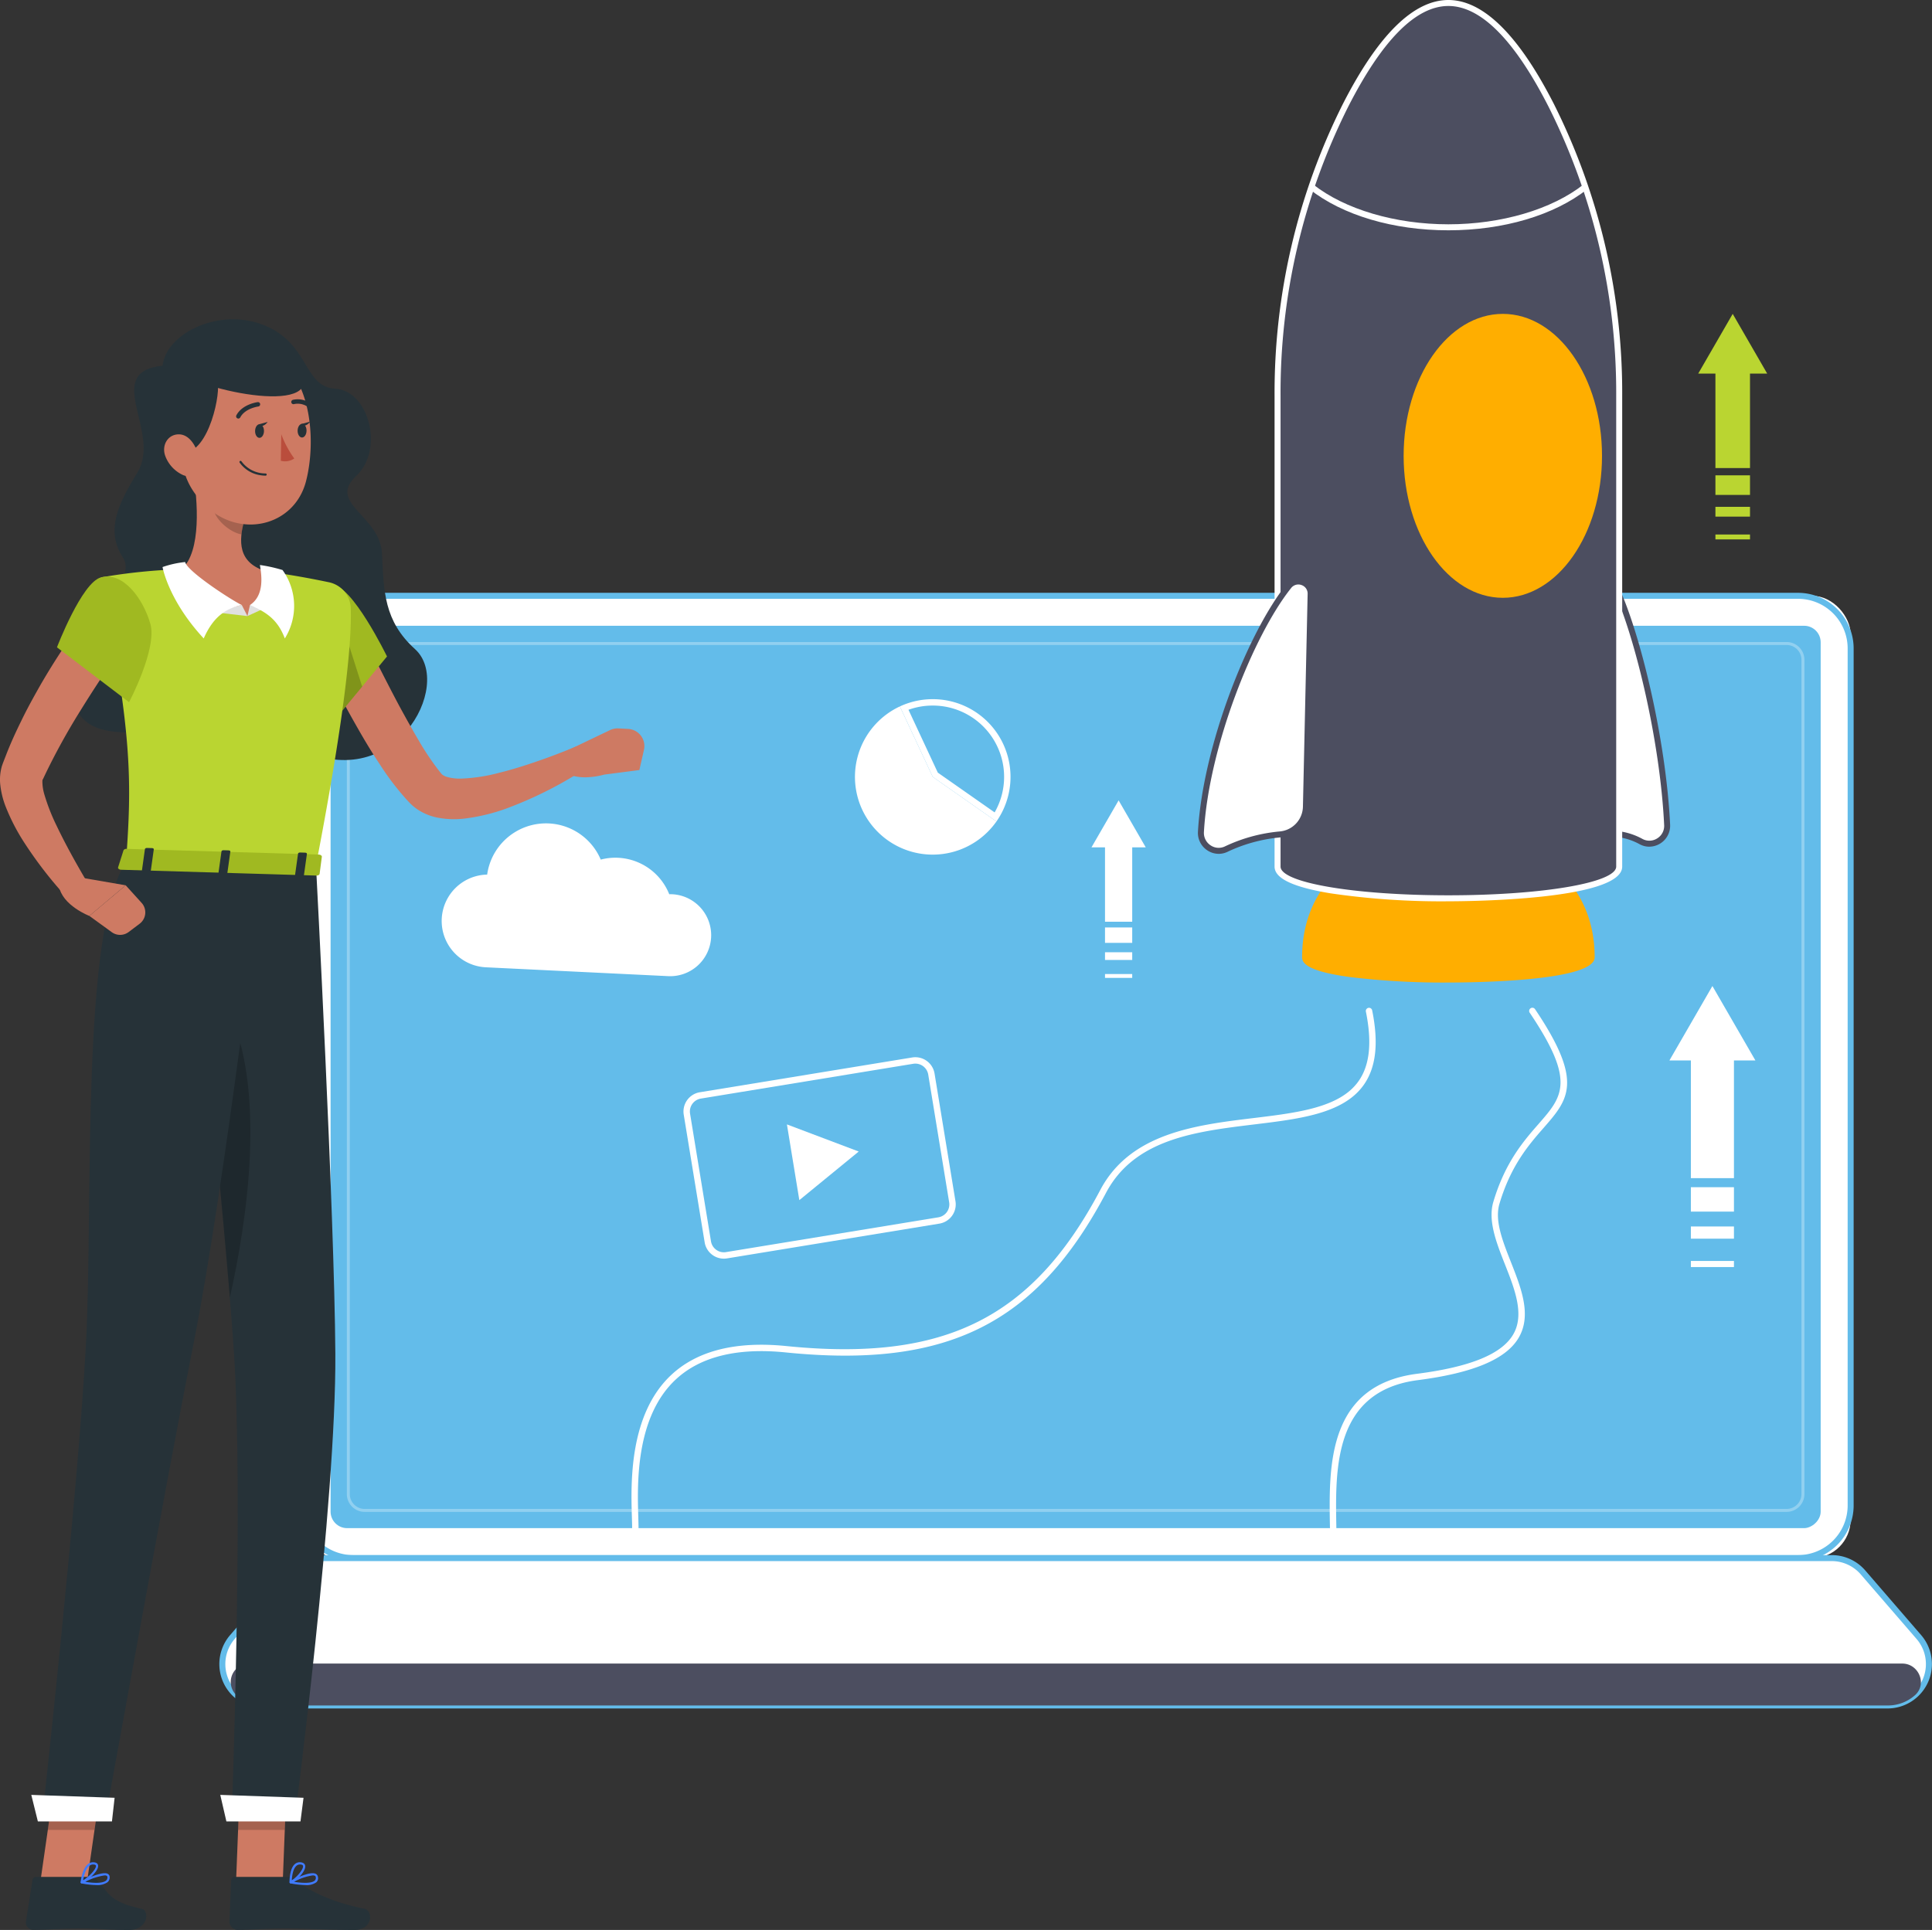 <svg xmlns="http://www.w3.org/2000/svg" width="447.532" height="447.164" viewBox="0 0 447.532 447.164"><rect x="0" y="0" width="447.532" height="447.164" fill="#333333" stroke="none"/><g id="Group_277" data-name="Group 277" transform="translate(-374 -3284.336)"><g id="Group_135" data-name="Group 135" transform="translate(245.081 3267.146)"><g id="Maker_launch" data-name="Maker launch" transform="translate(140.709 80.854)"><g id="Group_134" data-name="Group 134" transform="translate(39 -63.664)"><g id="Group_124" data-name="Group 124"><g id="Group_118" data-name="Group 118" transform="translate(0 137.354)"><g id="Group_116" data-name="Group 116" transform="translate(18.154)"><rect id="Rectangle_5428" data-name="Rectangle 5428" width="359.047" height="222.957" rx="8.897" transform="translate(0.694 0.695)" fill="#fff"></rect><path id="Path_250" data-name="Path 250" d="M494.4,405.494H159.719a12.894,12.894,0,0,1-12.879-12.878V194.028a12.894,12.894,0,0,1,12.879-12.88H494.4a12.893,12.893,0,0,1,12.878,12.88V392.617A12.893,12.893,0,0,1,494.4,405.494ZM159.719,182.537a11.5,11.5,0,0,0-11.49,11.492V392.617a11.5,11.5,0,0,0,11.49,11.489H494.4a11.5,11.5,0,0,0,11.49-11.489V194.028a11.5,11.5,0,0,0-11.49-11.492Z" transform="translate(-146.84 -181.148)" fill="#63bcea"></path></g><g id="Group_117" data-name="Group 117" transform="translate(0 222.958)"><path id="Path_251" data-name="Path 251" d="M506.9,344.456H156.632a9.59,9.59,0,0,0-7.256,3.318l-12.932,14.965A9.59,9.59,0,0,0,143.7,378.6H519.837a9.591,9.591,0,0,0,7.257-15.862L514.16,347.774A9.589,9.589,0,0,0,506.9,344.456Z" transform="translate(-133.397 -343.762)" fill="#fff"></path><path id="Path_252" data-name="Path 252" d="M520.024,379.482H143.887a10.284,10.284,0,0,1-7.78-17.009l12.932-14.963a10.27,10.27,0,0,1,7.78-3.561H507.092a10.275,10.275,0,0,1,7.782,3.561l12.932,14.963a10.285,10.285,0,0,1-7.782,17.009ZM156.819,345.338a8.888,8.888,0,0,0-6.73,3.079L137.155,363.38a8.9,8.9,0,0,0,6.731,14.714H520.024a8.9,8.9,0,0,0,6.731-14.714l-12.932-14.963a8.889,8.889,0,0,0-6.731-3.079Z" transform="translate(-133.585 -343.949)" fill="#63bcea"></path></g><path id="Path_253" data-name="Path 253" d="M139.793,362.293a4.269,4.269,0,0,0-2.717,7.557,9.414,9.414,0,0,0,6.087,2.16H519.3A9.43,9.43,0,0,0,525.7,369.6c2.836-2.553.831-7.3-2.985-7.3Z" transform="translate(-132.868 -114.213)" fill="#4c4e60"></path><rect id="Rectangle_5429" data-name="Rectangle 5429" width="209.076" height="345.166" rx="3.829" transform="translate(370.954 7.635) rotate(90)" fill="#63bcea"></rect><path id="Path_254" data-name="Path 254" d="M488.672,391.017H159.291a4.132,4.132,0,0,1-4.126-4.126V193.6a4.133,4.133,0,0,1,4.129-4.128H488.671A4.131,4.131,0,0,1,492.8,193.6V386.891A4.132,4.132,0,0,1,488.672,391.017ZM159.294,190.158a3.448,3.448,0,0,0-3.444,3.443v193.29a3.445,3.445,0,0,0,3.442,3.442H488.672a3.445,3.445,0,0,0,3.442-3.442V193.6a3.447,3.447,0,0,0-3.443-3.442Z" transform="translate(-125.61 -178.072)" fill="#fff" opacity="0.3"></path></g><g id="Group_123" data-name="Group 123" transform="translate(226.696)"><g id="Group_119" data-name="Group 119" transform="translate(24.139 192.57)"><path id="Path_255" data-name="Path 255" d="M317.282,250.507c0,6.794,66.286,6.794,66.286,0C383.568,212.507,317.282,212.507,317.282,250.507Z" transform="translate(-316.541 -221.266)" fill="#ffae00"></path><path id="Path_256" data-name="Path 256" d="M350.624,256.543a178.993,178.993,0,0,1-22.886-1.279c-9.856-1.349-11-3.247-11-4.558,0-20.089,17.565-29.24,33.884-29.24h0c16.319,0,33.883,9.15,33.883,29.24C384.509,256.263,356.283,256.543,350.624,256.543Zm-32.4-5.837c0,1.826,11.26,4.355,32.4,4.355s32.4-2.53,32.4-4.355c0-19.07-16.8-27.759-32.4-27.759s-32.4,8.687-32.4,27.759Z" transform="translate(-316.741 -221.466)" fill="#ffae00"></path></g><g id="Group_120" data-name="Group 120" transform="translate(92.911 134.04)"><path id="Path_257" data-name="Path 257" d="M370.482,180.318c5.13,10.751,11.131,35.658,12.069,55.342a4.124,4.124,0,0,1-6.052,3.826,14.827,14.827,0,0,0-4.832-1.653c-1.987-.3-3.51-3.091-3.554-6.438l-.649-49.261C367.43,179.41,369.467,178.191,370.482,180.318Z" transform="translate(-366.77 -178.541)" fill="#fff"></path><path id="Path_258" data-name="Path 258" d="M378.618,240.865a4.726,4.726,0,0,1-2.261-.581,14.214,14.214,0,0,0-4.606-1.579c-2.351-.359-4.093-3.351-4.143-7.113l-.651-49.263c-.025-1.812.8-3.273,2-3.554a2.1,2.1,0,0,1,2.339,1.431h0c5.089,10.664,11.179,35.554,12.135,55.6a4.854,4.854,0,0,1-4.814,5.052Zm-9.269-60.747a.293.293,0,0,0-.077.01c-.383.089-.944.845-.926,2.184L369,231.573c.04,2.983,1.342,5.514,2.965,5.76a15.589,15.589,0,0,1,5.058,1.731,3.349,3.349,0,0,0,3.414-.123,3.39,3.39,0,0,0,1.613-3.061c-.948-19.885-6.971-44.532-12-55.076h0C369.963,180.636,369.688,180.118,369.349,180.118Z" transform="translate(-366.958 -178.728)" fill="#4c4e60"></path></g><g id="Group_121" data-name="Group 121" transform="translate(17.757)"><path id="Path_259" data-name="Path 259" d="M391.726,281.451c0,9.8-79.139,9.8-79.139,0V172.38A147.979,147.979,0,0,1,328.3,105.143c6.579-12.91,14.807-23.782,23.857-23.782s17.278,10.871,23.857,23.782a147.962,147.962,0,0,1,15.712,67.238Z" transform="translate(-311.894 -80.667)" fill="#4c4e60"></path><path id="Path_260" data-name="Path 260" d="M352.343,289.68a177.11,177.11,0,0,1-27.316-1.847c-8.711-1.437-12.946-3.464-12.946-6.194V172.567a149.341,149.341,0,0,1,15.786-67.554c8.172-16.032,16.405-24.16,24.476-24.16s16.3,8.128,24.476,24.16a149.323,149.323,0,0,1,15.788,67.554V281.638h0C392.606,289.454,356.464,289.68,352.343,289.68Zm0-207.438c-7.506,0-15.323,7.873-23.238,23.4a147.916,147.916,0,0,0-15.637,66.923V281.638c0,3.732,17.076,6.653,38.875,6.653s38.875-2.921,38.875-6.653V172.567a147.915,147.915,0,0,0-15.637-66.923C367.667,90.115,359.848,82.241,352.343,82.241Z" transform="translate(-312.081 -80.854)" fill="#fff"></path></g><path id="Path_261" data-name="Path 261" d="M350.166,122.686c-12.762,0-24.5-3.48-32.192-9.544l.86-1.092c7.345,5.79,19.058,9.248,31.332,9.248s23.988-3.458,31.333-9.248l.86,1.092C374.664,119.206,362.93,122.686,350.166,122.686Z" transform="translate(-292.146 -69.327)" fill="#fff"></path><g id="Group_122" data-name="Group 122" transform="translate(0 134.038)"><path id="Path_262" data-name="Path 262" d="M319.979,180.318c-8.836,11.04-19.213,37.011-20.351,56.924a4.13,4.13,0,0,0,5.845,4,37.009,37.009,0,0,1,12.517-3.409,6.59,6.59,0,0,0,5.96-6.438l1.09-49.261A2.835,2.835,0,0,0,319.979,180.318Z" transform="translate(-298.928 -178.539)" fill="#fff"></path><path id="Path_263" data-name="Path 263" d="M303.932,242.52a4.766,4.766,0,0,1-2.658-.822,4.817,4.817,0,0,1-2.15-4.31c1.149-20.117,11.727-46.352,20.5-57.315h0a3.53,3.53,0,0,1,6.3,2.264l-1.09,49.261a7.276,7.276,0,0,1-6.592,7.113,36.025,36.025,0,0,0-12.282,3.346A4.7,4.7,0,0,1,303.932,242.52Zm16.775-61.58c-8.642,10.8-19.064,36.671-20.2,56.529a3.446,3.446,0,0,0,1.539,3.077,3.331,3.331,0,0,0,3.313.259,37.39,37.39,0,0,1,12.753-3.476,5.887,5.887,0,0,0,5.33-5.762l1.09-49.26a2.084,2.084,0,0,0-1.4-2.056,2.113,2.113,0,0,0-2.427.688Z" transform="translate(-299.115 -178.727)" fill="#4c4e60"></path></g><ellipse id="Ellipse_56" data-name="Ellipse 56" cx="22.976" cy="32.893" rx="22.976" ry="32.893" transform="translate(47.654 72.724)" fill="#ffae00"></ellipse><ellipse id="Ellipse_57" data-name="Ellipse 57" cx="17.703" cy="27.524" rx="17.703" ry="27.524" transform="translate(55.1 78.093)" fill="#ffae00"></ellipse></g><path id="Path_264" data-name="Path 264" d="M204.2,372.664a.741.741,0,0,1-.741-.741c0-.716-.027-1.593-.057-2.6-.233-7.7-.716-23.734,9.152-32.927,6.011-5.6,14.973-7.842,26.633-6.66,36.6,3.7,56.995-6.434,72.718-36.169,6.979-13.2,22.134-15.039,35.506-16.659,10.23-1.241,19.892-2.413,24.244-8.447,2.66-3.688,3.239-9,1.771-16.231a.741.741,0,0,1,1.452-.294c1.556,7.662.894,13.351-2.02,17.393-4.732,6.561-14.707,7.769-25.269,9.051-13.646,1.656-27.757,3.366-34.373,15.881-16.058,30.37-36.862,40.732-74.178,36.949-11.218-1.139-19.788.972-25.474,6.271-9.376,8.735-8.906,24.312-8.68,31.8.03,1.024.057,1.917.057,2.646A.742.742,0,0,1,204.2,372.664Z" transform="translate(-107.821 -17.858)" fill="#fff"></path><path id="Path_265" data-name="Path 265" d="M322.209,372.664a.742.742,0,0,1-.741-.73l-.012-.776c-.231-13.645-.548-32.33,20.192-35,12.294-1.58,19.569-4.548,22.241-9.072,2.719-4.6.382-10.526-1.878-16.252-1.965-4.98-4-10.13-2.7-14.5,2.738-9.206,7.038-14.126,10.495-18.082,5.564-6.365,8.628-9.873-2.072-25.756a.742.742,0,0,1,1.23-.83c11.337,16.83,7.806,20.869,1.957,27.561-3.361,3.847-7.543,8.633-10.189,17.53-1.152,3.877.7,8.566,2.657,13.532,2.391,6.057,4.863,12.322,1.775,17.549-2.918,4.944-10.549,8.146-23.327,9.791-19.424,2.5-19.121,20.418-18.9,33.5l.012.779a.741.741,0,0,1-.729.753Z" transform="translate(-64.183 -17.858)" fill="#fff"></path></g><g id="Group_133" data-name="Group 133" transform="translate(51.532 72.724)"><path id="Path_266" data-name="Path 266" d="M224.379,236.567c-.157-.008-.31,0-.464,0a13.43,13.43,0,0,0-15.867-8.021,13.767,13.767,0,0,0-26.31,3.476,10.746,10.746,0,0,0-.294,21.478l42.014,2.039a9.5,9.5,0,1,0,.922-18.973Z" transform="translate(-171.213 -102.105)" fill="#fff"></path><g id="Group_125" data-name="Group 125" transform="translate(95.764 89.27)"><path id="Path_267" data-name="Path 267" d="M256.3,200.622h0a16.525,16.525,0,0,1,14.355,24.755l-13.162-9.217L250.7,201.6a16.381,16.381,0,0,1,5.6-.976m0-1.482a17.936,17.936,0,0,0-7.594,1.682l7.612,16.325,14.755,10.332A18.006,18.006,0,0,0,256.3,199.14Z" transform="translate(-238.342 -199.14)" fill="#fff"></path><path id="Path_268" data-name="Path 268" d="M259.115,216.693l14.755,10.332a17.828,17.828,0,0,1-2.019,2.4A18.012,18.012,0,1,1,251.5,200.368Z" transform="translate(-241.139 -198.686)" fill="#fff"></path></g><g id="Group_126" data-name="Group 126" transform="translate(56 172.23)"><path id="Path_269" data-name="Path 269" d="M221.453,306.387a4.512,4.512,0,0,1-4.443-3.783l-4.848-29.587a4.521,4.521,0,0,1,3.725-5.184l49.194-8.058a4.513,4.513,0,0,1,5.182,3.724l4.847,29.586a4.519,4.519,0,0,1-3.724,5.184h0l-49.194,8.058A4.658,4.658,0,0,1,221.453,306.387Zm44.365-45.19a3.045,3.045,0,0,0-.5.041L216.127,269.3a3.035,3.035,0,0,0-2.5,3.481l4.847,29.586a3.013,3.013,0,0,0,1.222,1.971,2.978,2.978,0,0,0,2.258.53l49.194-8.058a3.035,3.035,0,0,0,2.5-3.481L268.8,263.739a3.036,3.036,0,0,0-2.983-2.542Zm5.449,36.34h0Z" transform="translate(-212.103 -259.716)" fill="#fff"></path><path id="Path_270" data-name="Path 270" d="M246.232,277.367,229.6,271.083l2.874,17.547Z" transform="translate(-205.638 -255.516)" fill="#fff"></path></g><g id="Group_128" data-name="Group 128" transform="translate(284.387 155.73)"><rect id="Rectangle_5430" data-name="Rectangle 5430" width="9.979" height="30.042" transform="translate(4.967 14.475)" fill="#fff"></rect><rect id="Rectangle_5431" data-name="Rectangle 5431" width="9.979" height="5.655" transform="translate(4.967 46.617)" fill="#fff"></rect><rect id="Rectangle_5432" data-name="Rectangle 5432" width="9.979" height="2.828" transform="translate(4.967 55.714)" fill="#fff"></rect><rect id="Rectangle_5433" data-name="Rectangle 5433" width="9.979" height="1.414" transform="translate(4.967 63.703)" fill="#fff"></rect><g id="Group_127" data-name="Group 127"><path id="Path_271" data-name="Path 271" d="M378.869,264.911l9.957-17.242,9.956,17.242Z" transform="translate(-378.869 -247.668)" fill="#fff"></path></g></g><g id="Group_130" data-name="Group 130" transform="translate(150.507 112.72)"><rect id="Rectangle_5434" data-name="Rectangle 5434" width="6.303" height="18.975" transform="translate(3.137 9.142)" fill="#fff"></rect><rect id="Rectangle_5435" data-name="Rectangle 5435" width="6.303" height="3.572" transform="translate(3.137 29.443)" fill="#fff"></rect><rect id="Rectangle_5436" data-name="Rectangle 5436" width="6.303" height="1.786" transform="translate(3.137 35.189)" fill="#fff"></rect><rect id="Rectangle_5437" data-name="Rectangle 5437" width="6.303" height="0.893" transform="translate(3.137 40.235)" fill="#fff"></rect><g id="Group_129" data-name="Group 129"><path id="Path_272" data-name="Path 272" d="M281.111,227.153l6.289-10.89,6.288,10.89Z" transform="translate(-281.111 -216.263)" fill="#fff"></path></g></g><g id="Group_132" data-name="Group 132" transform="translate(291.056)"><rect id="Rectangle_5438" data-name="Rectangle 5438" width="8.008" height="24.107" transform="translate(3.986 11.615)" fill="#bad531"></rect><rect id="Rectangle_5439" data-name="Rectangle 5439" width="8.008" height="4.538" transform="translate(3.986 37.407)" fill="#bad531"></rect><rect id="Rectangle_5440" data-name="Rectangle 5440" width="8.008" height="2.269" transform="translate(3.986 44.707)" fill="#bad531"></rect><rect id="Rectangle_5441" data-name="Rectangle 5441" width="8.008" height="1.135" transform="translate(3.986 51.118)" fill="#bad531"></rect><g id="Group_131" data-name="Group 131"><path id="Path_273" data-name="Path 273" d="M383.738,147.792l7.99-13.836,7.989,13.836Z" transform="translate(-383.738 -133.956)" fill="#bad531"></path></g></g></g></g></g><g id="Character" transform="translate(128.919 91.165)"><g id="Group_115" data-name="Group 115"><path id="Path_203" data-name="Path 203" d="M117.57,100.669c.886-7.39,12.571-13.2,22.615-9.715,11.588,4.022,9.755,14.641,17.411,15.052s11.488,13.986,4.784,20.266,5.61,9.152,6.021,17.909.451,15.647,7.663,22.167c9.084,8.212-4.926,34.676-27.974,22.577-20.645-10.837-46.5,4.755-51.125-10.3-3.993-12.99,15.606-27.092,11.5-33.386s-1.368-12.213,3.287-19.819C117.459,116.1,103.411,102.175,117.57,100.669Z" transform="translate(-79.919 -89.915)" fill="#263238"></path><path id="Path_204" data-name="Path 204" d="M156.591,153.264c2.817,5.7,5.724,11.518,8.713,17.149,1.516,2.809,3.062,5.592,4.648,8.285a63.261,63.261,0,0,0,4.975,7.388l.371.448a1.158,1.158,0,0,0,.245.216,3.544,3.544,0,0,0,.96.455,10.956,10.956,0,0,0,3.416.395,39.6,39.6,0,0,0,8.637-1.323c2.988-.731,6-1.683,9-2.723,3-1.018,6.022-2.208,8.92-3.389l2.64,4.8a92.125,92.125,0,0,1-18.078,9.29,43.877,43.877,0,0,1-10.519,2.621,20.467,20.467,0,0,1-6.326-.257,13.08,13.08,0,0,1-3.584-1.331,11.152,11.152,0,0,1-1.757-1.189c-.286-.22-.546-.484-.812-.733l-.539-.558A62.563,62.563,0,0,1,161,184.329c-1.891-2.838-3.615-5.718-5.263-8.624-3.325-5.81-6.353-11.644-9.16-17.739Z" transform="translate(-73.002 -81.18)" fill="#ce7a63"></path><path id="Path_205" data-name="Path 205" d="M150.9,144.007c4.6-.16,12.735,16.575,12.735,16.575l-11.973,14.528s-13.972-17.525-12.055-23.191C141.606,146.017,144.193,144.242,150.9,144.007Z" transform="translate(-73.989 -82.457)" fill="#a0b921"></path><path id="Path_206" data-name="Path 206" d="M150.182,147.563l6.221,19.515-5.608,6.785Z" transform="translate(-72.506 -81.966)" opacity="0.2"></path><path id="Path_207" data-name="Path 207" d="M207.477,173.606l-11,5.264-.2,3.88c3.178,3.182,9.828,1.175,9.828,1.175l8.148-1.059,1.051-4.607a3.987,3.987,0,0,0-3.664-4.919l-2.226-.118A3.987,3.987,0,0,0,207.477,173.606Z" transform="translate(-66.15 -78.428)" fill="#ce7a63"></path><path id="Path_208" data-name="Path 208" d="M129.969,411.209h10.817l.982-25.05H130.951Z" transform="translate(-75.293 -49.064)" fill="#ce7a63"></path><path id="Path_209" data-name="Path 209" d="M141.976,407.073H129.823a.757.757,0,0,0-.789.74l-.413,9.614a1.959,1.959,0,0,0,1.928,1.924c4.23-.073,6.246-.322,11.591-.322,3.287,0,10.854.341,15.395.341,4.441,0,4.329-4.489,2.4-4.9-8.662-1.824-12.983-4.338-16.081-6.736A3.1,3.1,0,0,0,141.976,407.073Z" transform="translate(-75.479 -46.18)" fill="#263238"></path><g id="Group_111" data-name="Group 111" transform="translate(55.147 337.102)" opacity="0.2"><path id="Path_210" data-name="Path 210" d="M141.708,386.165l-.5,12.912H130.383l.5-12.912Z" transform="translate(-130.383 -386.165)"></path></g><path id="Path_211" data-name="Path 211" d="M160.338,149.824c.239,6.842-.948,22.808-8.136,60l-43.913-1.305c1.269-17.85,1.617-28.871-5.834-65.8a129.679,129.679,0,0,1,18.721-1.9,139.667,139.667,0,0,1,19.939.594c5.082.616,10.556,1.672,14.158,2.425A6.36,6.36,0,0,1,160.338,149.824Z" transform="translate(-79.087 -82.908)" fill="#bad531"></path><path id="Path_212" data-name="Path 212" d="M121.55,121.121c1.066,6.453,1.972,18.246-2.643,22.394,0,0,4.268,7.99,15.228,10.868,10.118-5.132,4.711-10.274,4.711-10.274-7.1-1.922-6.761-7.225-5.366-12.172Z" transform="translate(-76.819 -85.612)" fill="#ce7a63"></path><g id="Group_112" data-name="Group 112" transform="translate(37.651 56.25)"><path id="Path_213" data-name="Path 213" d="M133.3,150.663l-1.309-2.565-7.03,1.591Z" transform="translate(-113.634 -138.143)" fill="#e0e0e0"></path><path id="Path_214" data-name="Path 214" d="M133.365,149.3c-2.258-1.026-12.708-7.833-13.119-9.954a22.737,22.737,0,0,0-5.239,1.163s1.33,7.689,9.54,16.539C126.661,152.228,129.473,150.125,133.365,149.3Z" transform="translate(-115.007 -139.349)" fill="#fff"></path><path id="Path_215" data-name="Path 215" d="M132.29,150.663l.59-2.565,4.31.308Z" transform="translate(-112.624 -138.143)" fill="#e0e0e0"></path><path id="Path_216" data-name="Path 216" d="M132.808,149.22c3.49-2.309,2.634-7.149,2.3-9.27a34.955,34.955,0,0,1,5.239,1.163,14.234,14.234,0,0,1,.531,15.855C139.18,152.4,136.306,150.76,132.808,149.22Z" transform="translate(-112.552 -139.266)" fill="#fff"></path></g><path id="Path_217" data-name="Path 217" d="M125.539,125l7.061,6.4a20.665,20.665,0,0,0-.72,3.521c-2.721-.477-6.386-3.588-6.592-6.459A9.628,9.628,0,0,1,125.539,125Z" transform="translate(-75.944 -85.078)" opacity="0.2"></path><path id="Path_218" data-name="Path 218" d="M118.237,110.955c.473,10.725.445,15.274,5.762,20.866,8,8.412,21.066,5.485,23.806-5.166,2.467-9.586,1.278-25.515-9.136-29.959A14.642,14.642,0,0,0,118.237,110.955Z" transform="translate(-76.913 -89.15)" fill="#ce7a63"></path><path id="Path_219" data-name="Path 219" d="M117.2,98.825c3.968,1.983,9.441,1.642,10.468,4.036s-1.847,16.694-7.8,16.762C114.39,112.234,113.57,102.246,117.2,98.825Z" transform="translate(-77.358 -88.687)" fill="#263238"></path><path id="Path_220" data-name="Path 220" d="M117.409,101.251c8.757,5.542,37.646,10.725,28.2-1.779C138.446,89.982,119.6,94.752,117.409,101.251Z" transform="translate(-77.025 -89.335)" fill="#263238"></path><path id="Path_221" data-name="Path 221" d="M149.9,201.563s4.247,79.913,4.465,112.761c.228,34.168-9.393,107.841-9.393,107.841H130.342s2.78-74.481.53-108.182c-2.452-36.742-11-113.376-11-113.376Z" transform="translate(-76.685 -74.651)" fill="#263238"></path><path id="Path_222" data-name="Path 222" d="M128.177,396.52h17.162l.706-5.474-19.286-.67Z" transform="translate(-75.736 -48.483)" fill="#fff"></path><path id="Path_223" data-name="Path 223" d="M122.6,225.939c1.574-1.97,3.647-.948,6.357,4.668,9.237,19.162,4.542,49.74.594,67.35C127.764,276.036,124.834,247.146,122.6,225.939Z" transform="translate(-76.31 -71.285)" opacity="0.2"></path><path id="Path_224" data-name="Path 224" d="M133.847,112.843c-.015.873.435,1.587,1,1.6s1.045-.69,1.061-1.562-.436-1.587-1.006-1.6S133.862,111.972,133.847,112.843Z" transform="translate(-74.758 -86.969)" fill="#263238"></path><path id="Path_225" data-name="Path 225" d="M142.505,112.774c-.015.873.436,1.587,1.006,1.6s1.045-.69,1.059-1.562-.435-1.587-1.006-1.6S142.52,111.9,142.505,112.774Z" transform="translate(-73.564 -86.979)" fill="#263238"></path><path id="Path_226" data-name="Path 226" d="M143.214,111.32l2.106-.568S144.216,112.37,143.214,111.32Z" transform="translate(-73.467 -87.042)" fill="#263238"></path><path id="Path_227" data-name="Path 227" d="M139.191,113.32a23.3,23.3,0,0,0,3.014,5.621,3.755,3.755,0,0,1-3.12.53Z" transform="translate(-74.036 -86.688)" fill="#ba4d3c"></path><path id="Path_228" data-name="Path 228" d="M135.43,122.057a8.371,8.371,0,0,0,1.284.118.256.256,0,0,0,.261-.251.263.263,0,0,0-.251-.261,6.879,6.879,0,0,1-5.587-2.8.256.256,0,0,0-.435.272A7.178,7.178,0,0,0,135.43,122.057Z" transform="translate(-75.198 -85.94)" fill="#263238"></path><path id="Path_229" data-name="Path 229" d="M115.563,118.263a7.849,7.849,0,0,0,4.013,4.45c2.492,1.164,4.187-.957,3.871-3.543-.286-2.329-1.926-5.742-4.608-5.821C116.2,113.27,114.734,115.857,115.563,118.263Z" transform="translate(-77.312 -86.684)" fill="#ce7a63"></path><path id="Path_230" data-name="Path 230" d="M130.411,110.585a.512.512,0,0,0,.539-.266c1.106-2.1,4.129-2.512,4.16-2.516a.512.512,0,1,0-.132-1.016c-.146.018-3.583.493-4.934,3.054a.512.512,0,0,0,.214.692A.528.528,0,0,0,130.411,110.585Z" transform="translate(-75.291 -87.59)" fill="#263238"></path><path id="Path_231" data-name="Path 231" d="M145.688,108.406a.513.513,0,0,0,.42-.9,5.087,5.087,0,0,0-4.529-1.169.512.512,0,0,0,.288.983h0a4.057,4.057,0,0,1,3.575.965A.517.517,0,0,0,145.688,108.406Z" transform="translate(-73.743 -87.668)" fill="#263238"></path><path id="Path_232" data-name="Path 232" d="M109.708,158.151c-3.121,4.463-6.256,9.236-9.178,13.957A153.863,153.863,0,0,0,92.515,186.6l-.435.921-.217.461c-.056.117-.018.038-.026.044a.1.1,0,0,0,0-.026c-.018-.031-.1.17-.1.522a10.7,10.7,0,0,0,.446,2.946,45.825,45.825,0,0,0,2.833,7.251c2.341,4.92,5.168,9.9,8.036,14.7L98.733,216.8a95.318,95.318,0,0,1-11.09-13.978,46.989,46.989,0,0,1-4.373-8.4,19.78,19.78,0,0,1-1.317-5.47,11.261,11.261,0,0,1,.329-3.748c.04-.171.108-.36.166-.538l.163-.46.207-.53.413-1.063c1.089-2.842,2.34-5.571,3.662-8.251,1.3-2.695,2.739-5.286,4.194-7.867a155.223,155.223,0,0,1,9.713-14.9Z" transform="translate(-81.919 -81.41)" fill="#ce7a63"></path><path id="Path_233" data-name="Path 233" d="M103.688,142.5c-4.439,1.207-10.173,16.2-10.173,16.2l16.7,12.71s6.6-12.46,4.921-18.2C113.392,147.224,108.754,141.119,103.688,142.5Z" transform="translate(-80.32 -82.692)" fill="#a0b921"></path><path id="Path_234" data-name="Path 234" d="M144.539,409.066a3.782,3.782,0,0,0,2.557-.666,1.311,1.311,0,0,0,.337-1.248.941.941,0,0,0-.5-.68c-1.4-.726-5.488,1.476-5.949,1.73a.23.23,0,0,0-.109.263.292.292,0,0,0,.225.215A19.119,19.119,0,0,0,144.539,409.066Zm1.7-2.238a1.059,1.059,0,0,1,.487.093.357.357,0,0,1,.2.278.852.852,0,0,1-.212.82c-.6.589-2.366.693-4.8.295A12.746,12.746,0,0,1,146.241,406.828Z" transform="translate(-73.791 -46.283)" fill="#407bff"></path><path id="Path_235" data-name="Path 235" d="M141.145,408.991a.23.23,0,0,0,.1-.023c1.23-.581,3.546-2.915,3.223-4.141-.077-.29-.32-.651-1.037-.723a1.71,1.71,0,0,0-1.373.441c-1.245,1.133-1.2,4.045-1.2,4.168a.289.289,0,0,0,.131.23A.284.284,0,0,0,141.145,408.991Zm2.135-4.384a1.435,1.435,0,0,1,.155.008c.473.047.522.234.538.3.195.735-1.352,2.571-2.585,3.367.041-.848.224-2.594,1.041-3.337A1.22,1.22,0,0,1,143.28,404.607Z" transform="translate(-73.791 -46.591)" fill="#407bff"></path><path id="Path_236" data-name="Path 236" d="M90.121,411.209h10.817l3.6-25.05H93.719Z" transform="translate(-80.788 -49.064)" fill="#ce7a63"></path><path id="Path_237" data-name="Path 237" d="M101.739,407.073H89.586a.869.869,0,0,0-.872.74l-1.507,9.614a1.713,1.713,0,0,0,1.71,1.924c4.238-.073,6.282-.322,11.627-.322,3.287,0,5.976.341,10.516.341,4.44,0,4.838-4.489,2.953-4.9-8.453-1.824-7.65-4.338-10.477-6.736A2.789,2.789,0,0,0,101.739,407.073Z" transform="translate(-81.192 -46.18)" fill="#263238"></path><path id="Path_238" data-name="Path 238" d="M101.94,409.066a4.107,4.107,0,0,0,2.632-.666,1.438,1.438,0,0,0,.478-1.248.809.809,0,0,0-.427-.68c-1.314-.726-5.655,1.476-6.146,1.73a.26.26,0,0,0-.139.263.253.253,0,0,0,.2.215A18.4,18.4,0,0,0,101.94,409.066Zm1.955-2.238a.989.989,0,0,1,.477.093.31.31,0,0,1,.167.278.937.937,0,0,1-.3.82c-.663.589-2.444.693-4.837.295A14.076,14.076,0,0,1,103.895,406.828Z" transform="translate(-79.655 -46.283)" fill="#407bff"></path><path id="Path_239" data-name="Path 239" d="M98.59,408.991a.238.238,0,0,0,.1-.023c1.3-.581,3.878-2.915,3.692-4.141-.043-.29-.244-.651-.952-.723a1.878,1.878,0,0,0-1.425.441c-1.375,1.133-1.66,4.045-1.673,4.168a.253.253,0,0,0,.253.277Zm2.632-4.384a1.435,1.435,0,0,1,.155.008c.467.047.495.234.5.3.11.735-1.644,2.571-2.968,3.367.137-.848.519-2.594,1.42-3.337A1.355,1.355,0,0,1,101.222,404.607Z" transform="translate(-79.655 -46.591)" fill="#407bff"></path><g id="Group_113" data-name="Group 113" transform="translate(11.071 337.102)" opacity="0.2"><path id="Path_240" data-name="Path 240" d="M104.323,386.165l-1.852,12.912H91.648L93.5,386.165Z" transform="translate(-91.648 -386.165)"></path></g><path id="Path_241" data-name="Path 241" d="M109.939,200.3c-10.535,16.745-7.6,78.334-9.258,111.216-1.73,34.2-10.194,110.691-10.194,110.691h14.627s14.044-77.86,20.587-110.867c7.223-36.434,16.015-111.041,16.015-111.041Z" transform="translate(-80.738 -74.694)" fill="#263238"></path><path id="Path_242" data-name="Path 242" d="M89.811,396.52h17.162l.615-5.474-19.3-.67Z" transform="translate(-81.04 -48.483)" fill="#fff"></path><path id="Path_243" data-name="Path 243" d="M134.556,111.389l2.105-.568S135.558,112.439,134.556,111.389Z" transform="translate(-74.661 -87.033)" fill="#263238"></path><path id="Path_244" data-name="Path 244" d="M107.227,198.055l-1.24,3.9c-.163.3.189.621.7.637l45.194,1.344c.4.011.729-.173.762-.421l.513-3.919c.035-.271-.3-.512-.734-.525l-44.468-1.322A.8.8,0,0,0,107.227,198.055Z" transform="translate(-78.606 -75.046)" fill="#a0b921"></path><g id="Group_114" data-name="Group 114" transform="translate(32.86 122.492)"><path id="Path_245" data-name="Path 245" d="M112.382,203.23l-1.19-.035c-.238-.007-.414-.134-.394-.283l.71-5.09c.022-.149.232-.265.469-.258l1.191.035c.237.007.414.134.394.283l-.711,5.091C112.83,203.122,112.62,203.238,112.382,203.23Z" transform="translate(-110.797 -197.563)" fill="#263238"></path><path id="Path_246" data-name="Path 246" d="M143.552,204.157l-1.191-.035c-.237-.007-.414-.134-.394-.283l.711-5.09c.021-.149.231-.265.469-.258l1.19.035c.238.007.414.135.394.284l-.71,5.09C144,204.049,143.789,204.165,143.552,204.157Z" transform="translate(-106.498 -197.435)" fill="#263238"></path><path id="Path_247" data-name="Path 247" d="M127.967,203.694l-1.191-.035c-.237-.007-.414-.134-.393-.283l.71-5.091c.02-.149.232-.265.469-.258l1.191.036c.237.007.414.134.393.283l-.71,5.09C128.416,203.585,128.2,203.7,127.967,203.694Z" transform="translate(-108.647 -197.499)" fill="#263238"></path></g><path id="Path_248" data-name="Path 248" d="M97.861,203.427l11.517,1.982-8.414,7.087c.116.072-6.386-2.437-7.038-6.958Z" transform="translate(-80.263 -74.262)" fill="#ce7a63"></path><path id="Path_249" data-name="Path 249" d="M111.755,214.076l-2.542,1.916a3.293,3.293,0,0,1-3.917.033l-5.185-3.77,8.414-7.087,3.688,4.069A3.291,3.291,0,0,1,111.755,214.076Z" transform="translate(-79.41 -74.022)" fill="#ce7a63"></path></g></g></g></g></svg>